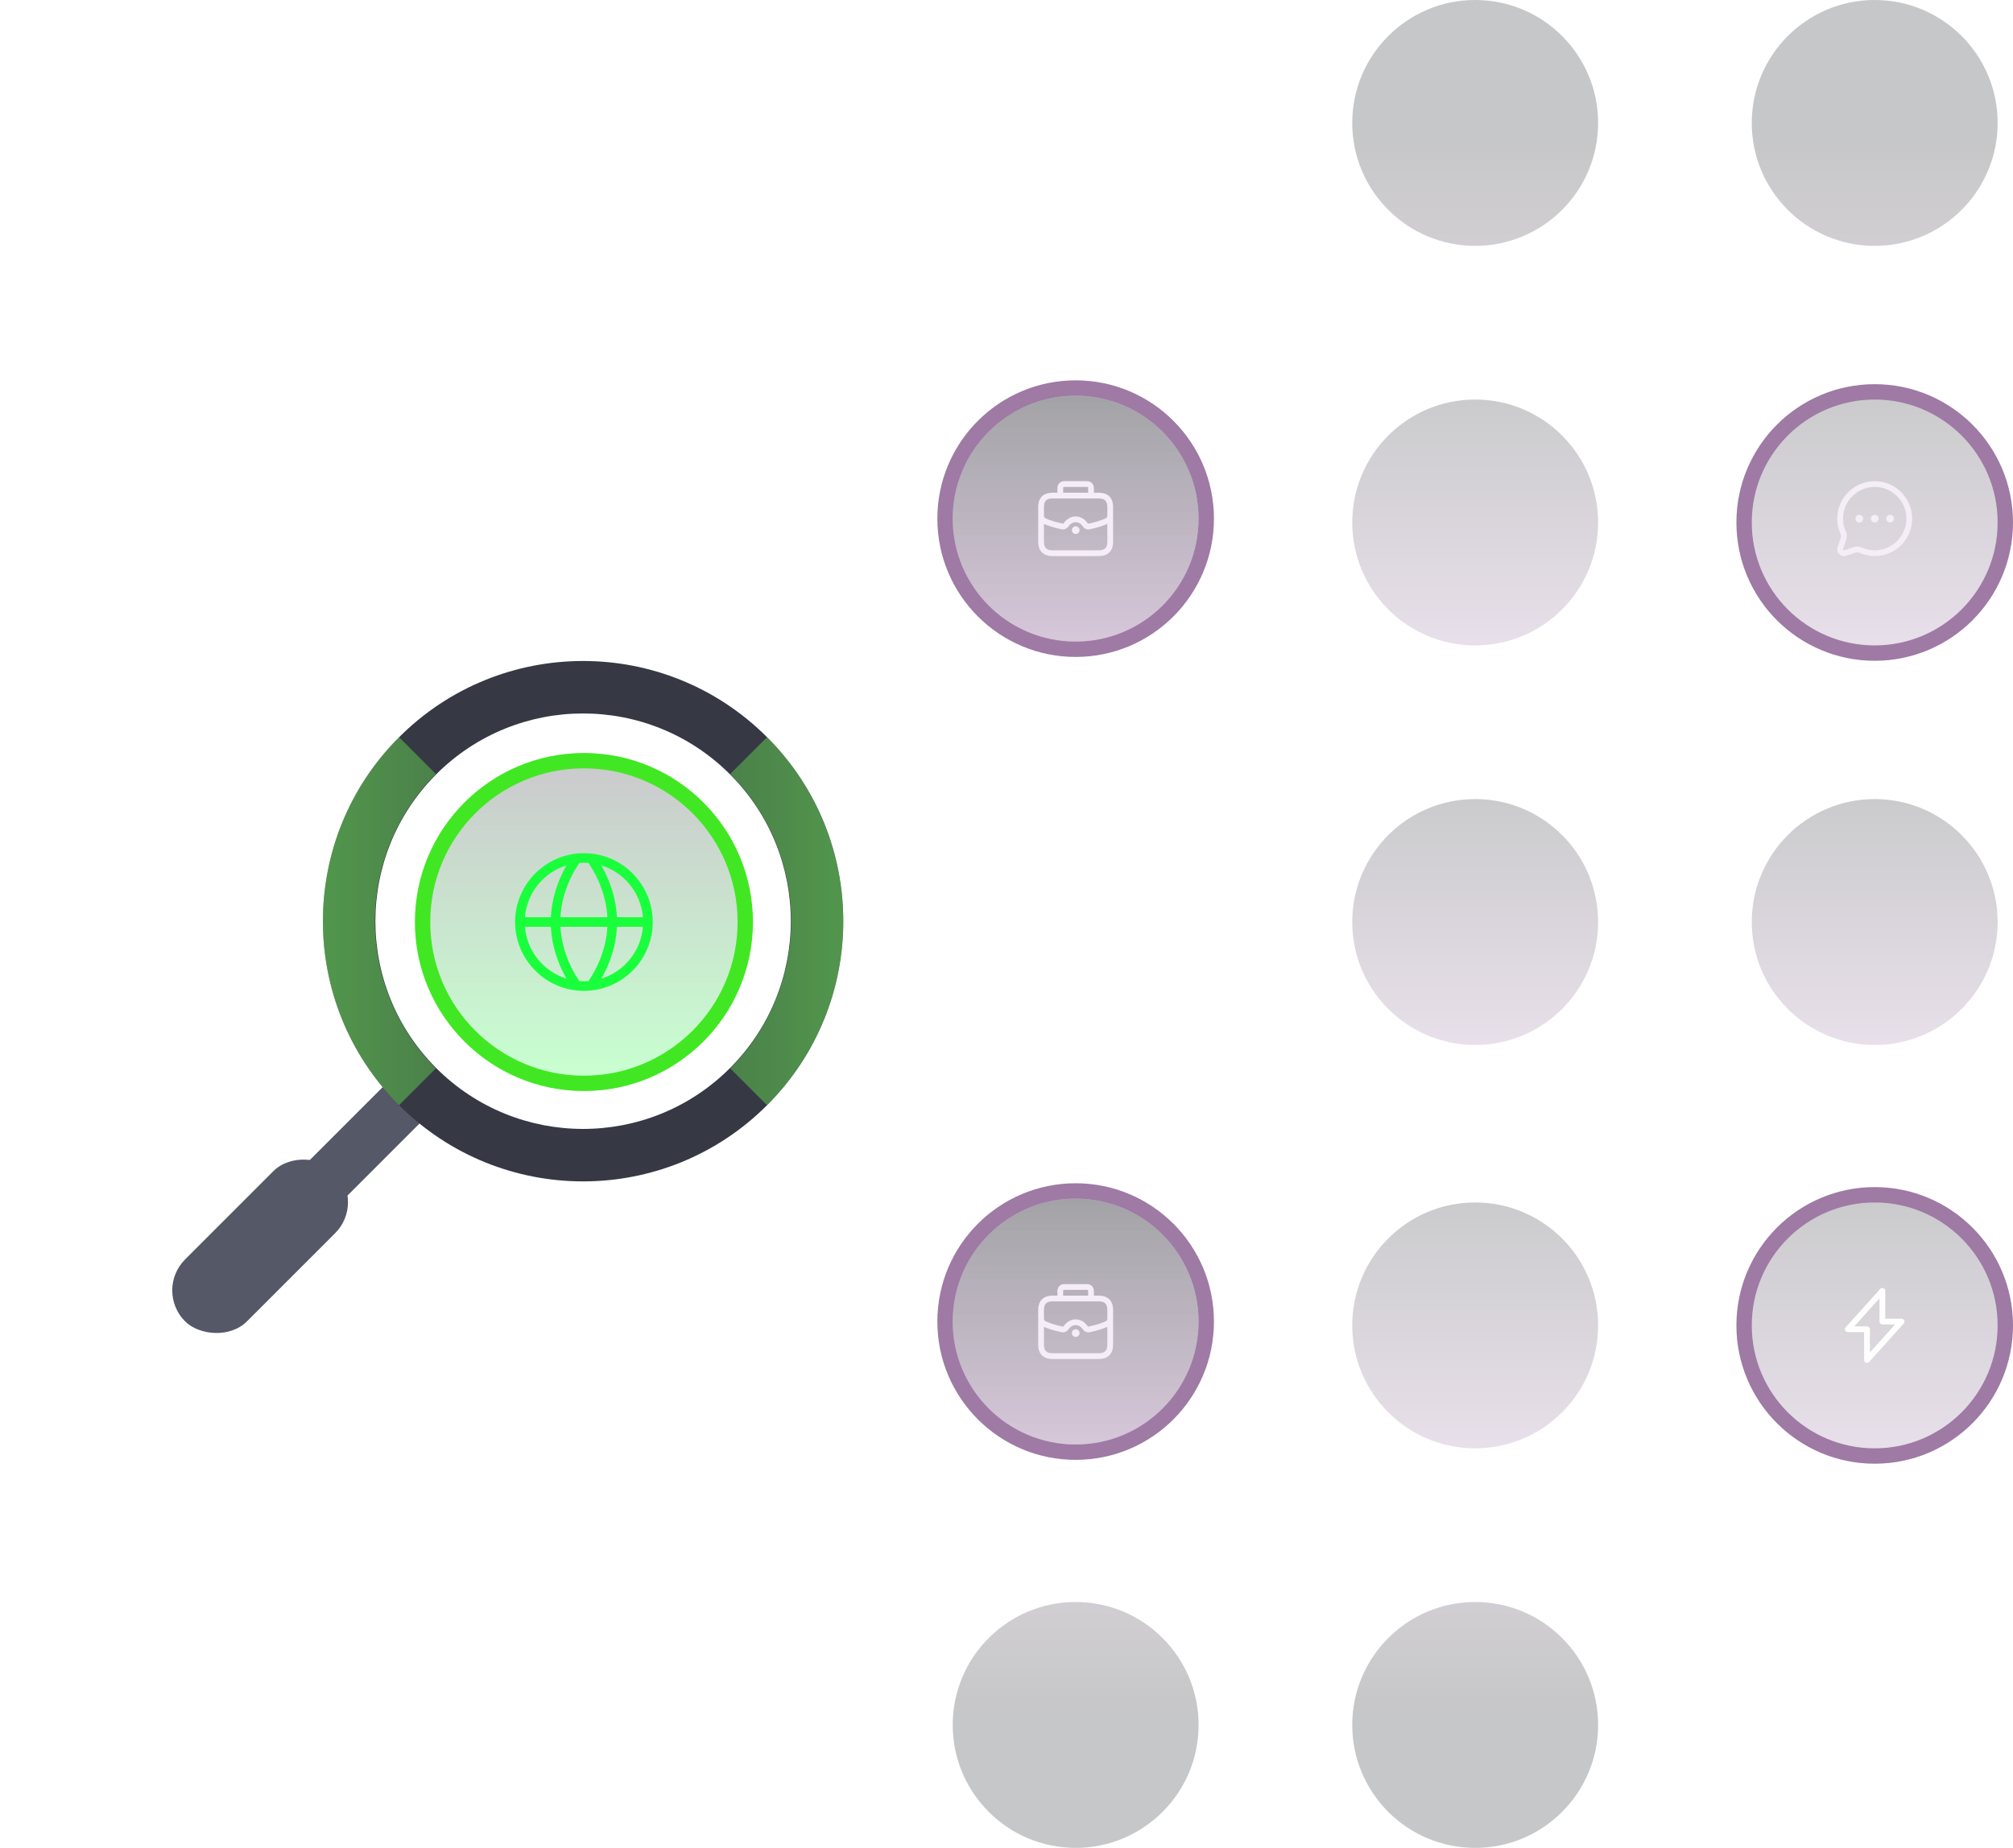 <svg xmlns="http://www.w3.org/2000/svg" fill="none" viewBox="0 0 524 481" height="481" width="524">
<circle fill-opacity="0.24" fill="url(#paint0_linear_884_2164)" r="32" cy="345" cx="384"></circle>
<circle fill-opacity="0.24" fill="url(#paint1_linear_884_2164)" r="32" cy="344" cx="280"></circle>
<circle stroke-width="4" stroke="#9E7AA5" fill-opacity="0.24" fill="url(#paint2_linear_884_2164)" r="34" cy="344" cx="280"></circle>
<path fill="#F5EDF7" d="M286 337.25H284.75V336C284.75 335.035 283.965 334.25 283 334.25H277C276.035 334.25 275.25 335.035 275.25 336V337.25H274C271.582 337.25 270.25 338.582 270.25 341V341.119V343.253V350C270.25 352.418 271.582 353.75 274 353.75H286C288.418 353.75 289.75 352.418 289.75 350V343.253V341.119V341C289.75 338.582 288.418 337.25 286 337.25ZM276.75 336C276.75 335.862 276.862 335.75 277 335.75H283C283.138 335.75 283.25 335.862 283.25 336V337.25H276.75V336ZM271.75 341C271.75 339.423 272.423 338.75 274 338.75H286C287.577 338.75 288.25 339.423 288.25 341V341.119V343.253C288.25 343.554 288.079 343.817 287.804 343.94C286.939 344.326 285.465 344.876 283.358 345.306C283.255 345.327 283.144 345.248 283.084 345.16C282.359 344.077 281.207 343.431 280 343.431C278.793 343.431 277.641 344.077 276.916 345.16C276.857 345.249 276.75 345.329 276.642 345.306C274.536 344.876 273.061 344.326 272.196 343.94C271.921 343.817 271.75 343.554 271.75 343.253V341.119V341ZM286 352.25H274C272.423 352.25 271.75 351.577 271.75 350V345.38C272.7 345.791 274.223 346.342 276.341 346.775C277.031 346.915 277.749 346.61 278.162 345.993C278.608 345.327 279.295 344.93 280 344.93C280.705 344.93 281.392 345.327 281.837 345.993C282.183 346.51 282.741 346.809 283.32 346.809C283.432 346.809 283.545 346.798 283.657 346.775C285.776 346.342 287.299 345.791 288.249 345.38V350C288.25 351.577 287.577 352.25 286 352.25ZM281.02 347C281.02 347.552 280.572 348 280.02 348C279.468 348 279.015 347.552 279.015 347C279.015 346.448 279.457 346 280.01 346H280.02C280.572 346 281.02 346.448 281.02 347Z"></path>
<circle fill-opacity="0.24" fill="url(#paint3_linear_884_2164)" r="32" cy="240" cx="488"></circle>
<circle fill-opacity="0.24" fill="url(#paint4_linear_884_2164)" r="32" cy="240" cx="384"></circle>
<circle stroke-width="4" stroke="#9E7AA5" fill-opacity="0.24" fill="url(#paint5_linear_884_2164)" r="34" cy="345" cx="488"></circle>
<path fill="white" d="M486 354.75C485.91 354.75 485.819 354.734 485.731 354.7C485.441 354.589 485.25 354.31 485.25 354V346.75H481C480.704 346.75 480.436 346.576 480.315 346.305C480.194 346.034 480.245 345.718 480.442 345.498L489.442 335.498C489.65 335.267 489.978 335.188 490.268 335.3C490.558 335.411 490.749 335.69 490.749 336V343.25H495C495.296 343.25 495.564 343.424 495.685 343.695C495.806 343.966 495.755 344.282 495.558 344.502L486.558 354.502C486.413 354.663 486.208 354.75 486 354.75ZM482.684 345.25H486C486.414 345.25 486.75 345.586 486.75 346V352.046L493.316 344.75H490C489.586 344.75 489.25 344.414 489.25 344V337.954L482.684 345.25Z"></path>
<circle fill-opacity="0.24" fill="url(#paint6_linear_884_2164)" r="32" cy="135" cx="280"></circle>
<circle stroke-width="4" stroke="#9E7AA5" fill-opacity="0.24" fill="url(#paint7_linear_884_2164)" r="34" cy="135" cx="280"></circle>
<path fill="#F5EDF7" d="M286 128.25H284.75V127C284.75 126.035 283.965 125.25 283 125.25H277C276.035 125.25 275.25 126.035 275.25 127V128.25H274C271.582 128.25 270.25 129.582 270.25 132V132.119V134.253V141C270.25 143.418 271.582 144.75 274 144.75H286C288.418 144.75 289.75 143.418 289.75 141V134.253V132.119V132C289.75 129.582 288.418 128.25 286 128.25ZM276.75 127C276.75 126.862 276.862 126.75 277 126.75H283C283.138 126.75 283.25 126.862 283.25 127V128.25H276.75V127ZM271.75 132C271.75 130.423 272.423 129.75 274 129.75H286C287.577 129.75 288.25 130.423 288.25 132V132.119V134.253C288.25 134.554 288.079 134.817 287.804 134.94C286.939 135.326 285.465 135.876 283.358 136.306C283.255 136.327 283.144 136.248 283.084 136.16C282.359 135.077 281.207 134.431 280 134.431C278.793 134.431 277.641 135.077 276.916 136.16C276.857 136.249 276.75 136.329 276.642 136.306C274.536 135.876 273.061 135.326 272.196 134.94C271.921 134.817 271.75 134.554 271.75 134.253V132.119V132ZM286 143.25H274C272.423 143.25 271.75 142.577 271.75 141V136.38C272.7 136.791 274.223 137.342 276.341 137.775C277.031 137.915 277.749 137.61 278.162 136.993C278.608 136.327 279.295 135.93 280 135.93C280.705 135.93 281.392 136.327 281.837 136.993C282.183 137.51 282.741 137.809 283.32 137.809C283.432 137.809 283.545 137.798 283.657 137.775C285.776 137.342 287.299 136.791 288.249 136.38V141C288.25 142.577 287.577 143.25 286 143.25ZM281.02 138C281.02 138.552 280.572 139 280.02 139C279.468 139 279.015 138.552 279.015 138C279.015 137.448 279.457 137 280.01 137H280.02C280.572 137 281.02 137.448 281.02 138Z"></path>
<circle fill-opacity="0.24" fill="url(#paint8_linear_884_2164)" r="32" cy="136" cx="384"></circle>
<circle fill-opacity="0.24" fill="url(#paint9_linear_884_2164)" r="32" cy="32" cx="488"></circle>
<circle fill-opacity="0.24" fill="url(#paint10_linear_884_2164)" transform="matrix(1 0 0 -1 352 481)" r="32" cy="32" cx="32"></circle>
<circle fill-opacity="0.24" fill="url(#paint11_linear_884_2164)" r="32" cy="32" cx="384"></circle>
<circle fill-opacity="0.24" fill="url(#paint12_linear_884_2164)" transform="matrix(1 0 0 -1 248 481)" r="32" cy="32" cx="32"></circle>
<circle stroke-width="4" stroke="#9E7AA5" fill-opacity="0.24" fill="url(#paint13_linear_884_2164)" r="34" cy="136" cx="488"></circle>
<path fill="#F5EDF7" d="M480.004 144.749C479.547 144.749 479.103 144.569 478.767 144.233C478.293 143.76 478.13 143.073 478.34 142.441L479.181 139.94C479.279 139.633 479.27 139.325 479.155 139.082C478.563 137.809 478.253 136.399 478.253 134.999C478.253 129.624 482.626 125.25 488.001 125.25C493.377 125.25 497.75 129.623 497.75 134.999C497.75 140.375 493.377 144.748 488.001 144.748C486.602 144.748 485.192 144.437 483.926 143.848C483.678 143.729 483.369 143.721 483.051 143.822L480.562 144.658C480.377 144.719 480.189 144.749 480.004 144.749ZM488 126.75C483.452 126.75 479.752 130.45 479.752 134.999C479.752 136.182 480.015 137.373 480.512 138.443C480.788 139.024 480.824 139.723 480.607 140.406L479.763 142.917C479.721 143.042 479.785 143.131 479.827 143.173C479.869 143.215 479.959 143.279 480.084 143.237L482.582 142.398C483.276 142.177 483.976 142.211 484.564 142.492C485.626 142.986 486.817 143.249 488 143.249C492.549 143.249 496.249 139.549 496.249 135C496.249 130.451 492.549 126.75 488 126.75ZM488.004 136C487.452 136 486.999 135.552 486.999 135C486.999 134.448 487.442 134 487.994 134H488.004C488.557 134 489.004 134.448 489.004 135C489.004 135.552 488.557 136 488.004 136ZM493.004 135C493.004 134.448 492.557 134 492.004 134H491.994C491.442 134 490.999 134.448 490.999 135C490.999 135.552 491.452 136 492.004 136C492.557 136 493.004 135.552 493.004 135ZM485.004 135C485.004 134.448 484.557 134 484.004 134H483.994C483.442 134 482.999 134.448 482.999 135C482.999 135.552 483.452 136 484.004 136C484.557 136 485.004 135.552 485.004 135Z"></path>
<rect fill="#555866" transform="rotate(135 115.945 285.705)" rx="6.738" height="13.475" width="76.492" y="285.705" x="115.945"></rect>
<rect fill="#555866" transform="rotate(135 95.301 312.931)" rx="11.393" height="22.785" width="55.252" y="312.931" x="95.301"></rect>
<path fill="#363844" d="M199.678 287.678C173.227 314.128 130.343 314.128 103.892 287.678C77.442 261.228 77.442 218.343 103.892 191.893C130.343 165.442 173.227 165.442 199.678 191.893C226.128 218.343 226.128 261.228 199.678 287.678ZM113.55 201.551C92.434 222.667 92.434 256.904 113.55 278.02C134.667 299.137 168.903 299.137 190.02 278.02C211.137 256.904 211.137 222.667 190.02 201.551C168.903 180.434 134.667 180.434 113.55 201.551Z"></path>
<path fill-opacity="0.48" fill="url(#paint14_linear_884_2164)" d="M103.877 191.893C97.588 198.182 92.599 205.649 89.195 213.866C85.791 222.084 84.039 230.891 84.039 239.786C84.039 248.68 85.791 257.488 89.195 265.705C92.599 273.922 97.588 281.389 103.877 287.678L113.455 278.1C108.424 273.068 104.433 267.095 101.71 260.521C98.987 253.947 97.585 246.901 97.585 239.786C97.585 232.67 98.987 225.624 101.71 219.05C104.433 212.476 108.424 206.503 113.455 201.472L103.877 191.893Z"></path>
<path fill-opacity="0.48" fill="url(#paint15_linear_884_2164)" d="M199.662 287.678C205.952 281.389 210.941 273.922 214.344 265.705C217.748 257.488 219.5 248.68 219.5 239.786C219.5 230.891 217.748 222.084 214.344 213.866C210.941 205.649 205.952 198.182 199.662 191.893L190.084 201.471C195.115 206.503 199.106 212.476 201.829 219.05C204.552 225.624 205.954 232.67 205.954 239.786C205.954 246.901 204.552 253.947 201.829 260.521C199.106 267.095 195.115 273.068 190.084 278.1L199.662 287.678Z"></path>
<circle stroke-width="4" stroke="#42E723" fill-opacity="0.24" fill="url(#paint16_linear_884_2164)" r="42" cy="240" cx="152"></circle>
<g filter="url(#filter0_d_884_2164)">
<path fill="#1AFF3C" d="M151.999 222.083C142.119 222.083 134.082 230.122 134.082 240C134.082 249.878 142.119 257.917 151.999 257.917C161.879 257.917 169.915 249.878 169.915 240C169.915 230.122 161.879 222.083 151.999 222.083ZM167.352 238.75H160.602C160.384 234.178 158.977 229.52 156.544 225.268C162.449 227.095 166.837 232.383 167.352 238.75ZM153.215 224.645C156.142 228.997 157.847 233.933 158.102 238.75H145.895C146.149 233.933 147.855 228.997 150.782 224.645C151.185 224.613 151.589 224.583 151.999 224.583C152.409 224.583 152.814 224.613 153.215 224.645ZM147.454 225.268C145.02 229.52 143.614 234.178 143.395 238.75H136.645C137.16 232.383 141.549 227.095 147.454 225.268ZM136.645 241.25H143.395C143.614 245.822 145.02 250.48 147.454 254.732C141.549 252.905 137.16 247.617 136.645 241.25ZM150.782 255.355C147.855 251.003 146.15 246.067 145.895 241.25H158.102C157.849 246.067 156.142 251.003 153.215 255.355C152.812 255.387 152.409 255.417 151.999 255.417C151.589 255.417 151.184 255.387 150.782 255.355ZM156.544 254.732C158.977 250.48 160.384 245.822 160.602 241.25H167.352C166.837 247.617 162.449 252.905 156.544 254.732Z"></path>
</g>
<defs>
<filter color-interpolation-filters="sRGB" filterUnits="userSpaceOnUse" height="61.8" width="61.8" y="209.1" x="121.1" id="filter0_d_884_2164">
<feFlood result="BackgroundImageFix" flood-opacity="0"></feFlood>
<feColorMatrix result="hardAlpha" values="0 0 0 0 0 0 0 0 0 0 0 0 0 0 0 0 0 0 127 0" type="matrix" in="SourceAlpha"></feColorMatrix>
<feOffset></feOffset>
<feGaussianBlur stdDeviation="5.45"></feGaussianBlur>
<feComposite operator="out" in2="hardAlpha"></feComposite>
<feColorMatrix values="0 0 0 0 0.102 0 0 0 0 1 0 0 0 0 0.237 0 0 0 1 0" type="matrix"></feColorMatrix>
<feBlend result="effect1_dropShadow_884_2164" in2="BackgroundImageFix" mode="normal"></feBlend>
<feBlend result="shape" in2="effect1_dropShadow_884_2164" in="SourceGraphic" mode="normal"></feBlend>
</filter>
<linearGradient gradientUnits="userSpaceOnUse" y2="377" x2="384" y1="313" x1="384" id="paint0_linear_884_2164">
<stop stop-color="#24252D"></stop>
<stop stop-color="#9E7AA5" offset="1"></stop>
</linearGradient>
<linearGradient gradientUnits="userSpaceOnUse" y2="376" x2="280" y1="312" x1="280" id="paint1_linear_884_2164">
<stop stop-color="#24252D"></stop>
<stop stop-color="#9E7AA5" offset="1"></stop>
</linearGradient>
<linearGradient gradientUnits="userSpaceOnUse" y2="376" x2="280" y1="312" x1="280" id="paint2_linear_884_2164">
<stop stop-color="#24252D"></stop>
<stop stop-color="#9E7AA5" offset="1"></stop>
</linearGradient>
<linearGradient gradientUnits="userSpaceOnUse" y2="272" x2="488" y1="208" x1="488" id="paint3_linear_884_2164">
<stop stop-color="#24252D"></stop>
<stop stop-color="#9E7AA5" offset="1"></stop>
</linearGradient>
<linearGradient gradientUnits="userSpaceOnUse" y2="272" x2="384" y1="208" x1="384" id="paint4_linear_884_2164">
<stop stop-color="#24252D"></stop>
<stop stop-color="#9E7AA5" offset="1"></stop>
</linearGradient>
<linearGradient gradientUnits="userSpaceOnUse" y2="377" x2="488" y1="313" x1="488" id="paint5_linear_884_2164">
<stop stop-color="#24252D"></stop>
<stop stop-color="#9E7AA5" offset="1"></stop>
</linearGradient>
<linearGradient gradientUnits="userSpaceOnUse" y2="167" x2="280" y1="103" x1="280" id="paint6_linear_884_2164">
<stop stop-color="#24252D"></stop>
<stop stop-color="#9E7AA5" offset="1"></stop>
</linearGradient>
<linearGradient gradientUnits="userSpaceOnUse" y2="167" x2="280" y1="103" x1="280" id="paint7_linear_884_2164">
<stop stop-color="#24252D"></stop>
<stop stop-color="#9E7AA5" offset="1"></stop>
</linearGradient>
<linearGradient gradientUnits="userSpaceOnUse" y2="168" x2="384" y1="104" x1="384" id="paint8_linear_884_2164">
<stop stop-color="#24252D"></stop>
<stop stop-color="#9E7AA5" offset="1"></stop>
</linearGradient>
<linearGradient gradientUnits="userSpaceOnUse" y2="125" x2="488" y1="36" x1="488" id="paint9_linear_884_2164">
<stop stop-color="#121317"></stop>
<stop stop-color="#9E7AA5" offset="1"></stop>
</linearGradient>
<linearGradient gradientUnits="userSpaceOnUse" y2="125" x2="32" y1="36" x1="32" id="paint10_linear_884_2164">
<stop stop-color="#121317"></stop>
<stop stop-color="#9E7AA5" offset="1"></stop>
</linearGradient>
<linearGradient gradientUnits="userSpaceOnUse" y2="125" x2="384" y1="36" x1="384" id="paint11_linear_884_2164">
<stop stop-color="#121317"></stop>
<stop stop-color="#9E7AA5" offset="1"></stop>
</linearGradient>
<linearGradient gradientUnits="userSpaceOnUse" y2="125" x2="32" y1="36" x1="32" id="paint12_linear_884_2164">
<stop stop-color="#121317"></stop>
<stop stop-color="#9E7AA5" offset="1"></stop>
</linearGradient>
<linearGradient gradientUnits="userSpaceOnUse" y2="168" x2="488" y1="104" x1="488" id="paint13_linear_884_2164">
<stop stop-color="#24252D"></stop>
<stop stop-color="#9E7AA5" offset="1"></stop>
</linearGradient>
<linearGradient gradientUnits="userSpaceOnUse" y2="239.571" x2="84.039" y1="239.571" x1="219.039" id="paint14_linear_884_2164">
<stop stop-color="#363844"></stop>
<stop stop-color="#6FFC55" offset="1"></stop>
</linearGradient>
<linearGradient gradientUnits="userSpaceOnUse" y2="240" x2="219.5" y1="240" x1="84.5" id="paint15_linear_884_2164">
<stop stop-color="#363844"></stop>
<stop stop-color="#6FFC55" offset="1"></stop>
</linearGradient>
<linearGradient gradientUnits="userSpaceOnUse" y2="280" x2="152" y1="200" x1="152" id="paint16_linear_884_2164">
<stop stop-color="#24252D"></stop>
<stop stop-color="#1AFF3C" offset="1"></stop>
</linearGradient>
</defs>
</svg>
